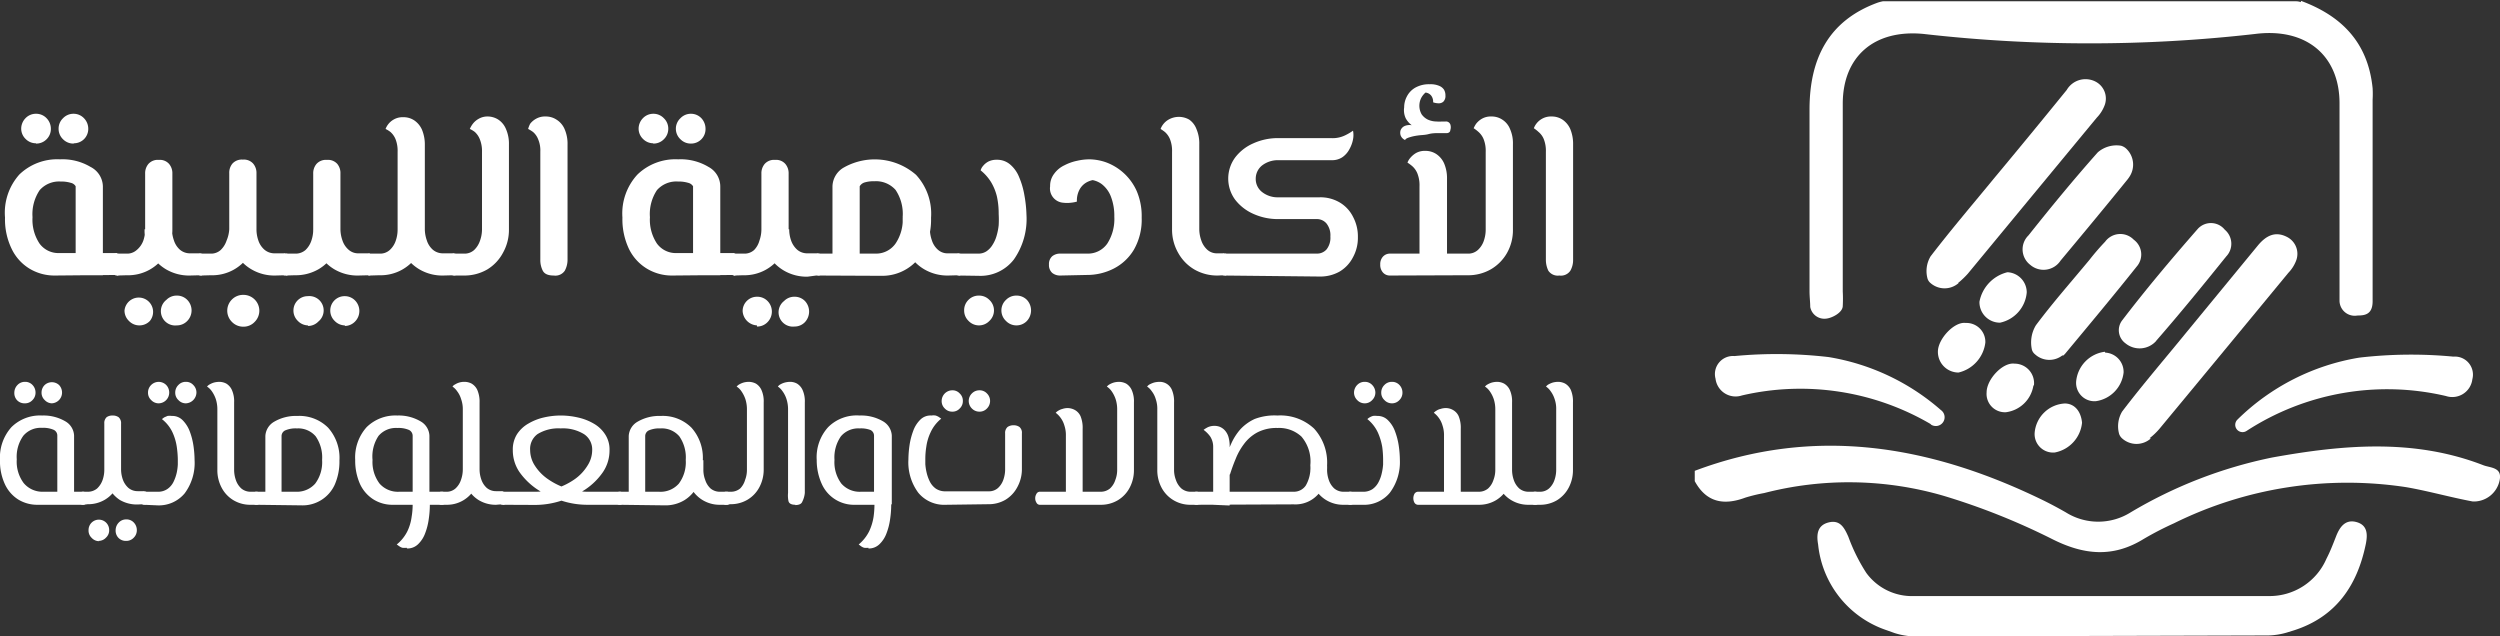 <svg xmlns="http://www.w3.org/2000/svg" viewBox="0 0 174.48 44.42"><rect x="0" y="0" width="174.48" height="44.42" fill="#333333" stroke="none"/><defs><style>.cls-1{fill:#fff;}</style></defs><g id="Layer_2" data-name="Layer 2"><g id="Layer_1-2" data-name="Layer 1"><path class="cls-1" d="M160.59.06c2.7,1,4.67,2.79,5,6.1a7,7,0,0,1,0,.79q0,6.81,0,13.62c0,.15,0-.1,0,.45,0,.93-.54,1-1.06,1a1.06,1.06,0,0,1-1.25-1c0-1.54,0-3.09,0-4.64,0-3.06,0-6.12,0-9.17,0-3.33-2.32-5.29-5.89-4.84a102.23,102.23,0,0,1-23.13,0c-3.46-.34-5.64,1.58-5.65,4.85q0,6.57,0,13.13a9.34,9.34,0,0,1,0,1c0,.47-.77.86-1.18.89a1,1,0,0,1-1.09-.82c0-.32-.05-.71-.05-1.09,0-4.22,0-8.45,0-12.68,0-3.56,1.33-6.22,4.77-7.47a3,3,0,0,1,.35-.09h28.85a1,1,0,0,1,.32.06"/><path class="cls-1" d="M118.28,32.86c8.37-3.15,16.38-1.79,24.2,2,.58.28,1.14.58,1.7.9a4.26,4.26,0,0,0,4.52,0,31.67,31.67,0,0,1,9.88-3.83c4.94-.89,9.89-1.34,14.74.54.49.19,1.34.13,1.13,1.07A1.84,1.84,0,0,1,172.58,35c-1.56-.29-3.09-.73-4.65-1a27.29,27.29,0,0,0-16.2,2.52,22.1,22.1,0,0,0-2.11,1.09c-2.15,1.33-4.19,1.13-6.42,0a47.07,47.07,0,0,0-7.53-3,23.62,23.62,0,0,0-12.54-.2,11.55,11.55,0,0,0-1.32.32c-1.5.56-2.72.34-3.53-1.15Z"/><path class="cls-1" d="M133.61,44.42a5.07,5.07,0,0,1-1.39-.24l-.56-.2A7.06,7.06,0,0,1,126.89,38c-.12-.68-.07-1.34.74-1.54s1.1.4,1.37,1a12.59,12.59,0,0,0,1.25,2.52,3.94,3.94,0,0,0,3.33,1.62h24.79a4.32,4.32,0,0,0,4-2.61c.26-.5.45-1,.67-1.56s.59-1.21,1.4-1,.81.88.67,1.56c-.6,2.9-2.09,5.06-5,6l-.52.16a5,5,0,0,1-1.27.2Z"/><path class="cls-1" d="M156.8,30.07a.51.51,0,0,1-.64-.79,15.75,15.75,0,0,1,8.5-4.32,31.33,31.33,0,0,1,6.57-.07,1.26,1.26,0,0,1,1.32,1.58,1.41,1.41,0,0,1-1.84,1.17,18,18,0,0,0-13.91,2.43"/><path class="cls-1" d="M134.75,29.62a.6.6,0,0,0,.71-1,15.77,15.77,0,0,0-7.84-3.7,31.33,31.33,0,0,0-6.57-.07,1.26,1.26,0,0,0-1.32,1.58,1.41,1.41,0,0,0,1.84,1.17,18,18,0,0,1,13.18,2"/><path class="cls-1" d="M136.69,19.76a1.49,1.49,0,0,1-1.95,0,.66.66,0,0,1-.21-.3,2,2,0,0,1,.21-1.57c1.45-1.89,3-3.7,4.5-5.53q2.5-3,5-6.08a1.52,1.52,0,0,1,2-.59,1.33,1.33,0,0,1,.63,1.7,2.51,2.51,0,0,1-.53.82q-4.5,5.44-9,10.89a6,6,0,0,1-.68.65"/><path class="cls-1" d="M148.44,10.42a1.53,1.53,0,0,1,.22,1.85,2.4,2.4,0,0,1-.18.26c-1.54,1.9-3.1,3.78-4.67,5.66a1.42,1.42,0,0,1-2.12.29,1.36,1.36,0,0,1-.12-2.05c1.59-2,3.17-3.92,4.84-5.8a2,2,0,0,1,1.62-.46.9.9,0,0,1,.41.25"/><path class="cls-1" d="M150.48,23.8a1.55,1.55,0,0,1-2.14.16,1.13,1.13,0,0,1-.23-1.6c1.68-2.2,3.47-4.32,5.29-6.4a1.24,1.24,0,0,1,1.87.07,1.28,1.28,0,0,1,.1,1.87c-1.61,2-3.24,4-4.89,5.89h0"/><path class="cls-1" d="M143.93,24.81a1.48,1.48,0,0,1-1.91-.09.62.62,0,0,1-.21-.32,2.32,2.32,0,0,1,.28-1.7c1.18-1.58,2.49-3.06,3.75-4.58a16.13,16.13,0,0,1,1.08-1.25,1.31,1.31,0,0,1,2-.14,1.28,1.28,0,0,1,.2,1.88c-1.64,2.06-3.33,4.08-5,6.09l-.11.11"/><path class="cls-1" d="M138.56,23.92A2.45,2.45,0,0,1,136.69,26a1.44,1.44,0,0,1-1.44-1.46c0-.88,1.14-2.11,1.94-2a1.32,1.32,0,0,1,1.37,1.39"/><path class="cls-1" d="M141.45,20.41a2.36,2.36,0,0,1-1.86,2.11,1.43,1.43,0,0,1-1.44-1.46A2.62,2.62,0,0,1,140.1,19a1.41,1.41,0,0,1,1.35,1.43"/><path class="cls-1" d="M146.93,24.61A1.35,1.35,0,0,1,148.21,26a2.27,2.27,0,0,1-1.94,2,1.28,1.28,0,0,1-1.37-1.39,2.3,2.3,0,0,1,2-2.06"/><path class="cls-1" d="M144.1,28.16c.66,0,1.13.51,1.21,1.34a2.35,2.35,0,0,1-1.9,2.08A1.29,1.29,0,0,1,142,30.24a2.23,2.23,0,0,1,2.11-2.08"/><path class="cls-1" d="M141.92,26.88A2.23,2.23,0,0,1,140,28.77a1.28,1.28,0,0,1-1.35-1.39c0-.9,1.12-2.11,1.95-2a1.36,1.36,0,0,1,1.35,1.54"/><path class="cls-1" d="M150.11,30.6a1.5,1.5,0,0,1-2,0,.74.74,0,0,1-.21-.31,2,2,0,0,1,.21-1.57c1.44-1.89,3-3.7,4.49-5.53l5-6.08c.54-.64,1.17-1,2-.58a1.32,1.32,0,0,1,.64,1.69,2.51,2.51,0,0,1-.53.82q-4.5,5.46-9,10.89a4.66,4.66,0,0,1-.68.65"/><path class="cls-1" d="M3.83,19.23a3.36,3.36,0,0,1-1.77-.48A3.26,3.26,0,0,1,.81,17.36a4.71,4.71,0,0,1-.46-2.18,4,4,0,0,1,1-3,3.81,3.81,0,0,1,2.84-1.06,3.82,3.82,0,0,1,2.13.53A1.56,1.56,0,0,1,7.18,13v6.21H5.28V13a.52.52,0,0,0-.34-.24,2.25,2.25,0,0,0-.7-.09,1.8,1.8,0,0,0-1.47.6,3,3,0,0,0-.5,1.89A3,3,0,0,0,2.76,17a1.63,1.63,0,0,0,1.41.66h4v1.53ZM2.51,10a1,1,0,0,1-.72-.3A1,1,0,0,1,1.48,9a1.05,1.05,0,0,1,.3-.75,1,1,0,0,1,.73-.31,1,1,0,0,1,.74.31,1.05,1.05,0,0,1,.3.75,1,1,0,0,1-.3.72,1,1,0,0,1-.74.3m2.62,0a1,1,0,0,1-.73-.3A1,1,0,0,1,4.09,9a1,1,0,0,1,.31-.75,1,1,0,0,1,.73-.31,1,1,0,0,1,.73.31,1.05,1.05,0,0,1,.3.75,1,1,0,0,1-1,1m3,9.22V17.7a.28.28,0,0,1,.27.2,2,2,0,0,1,.07.56,2.07,2.07,0,0,1-.07.56.27.27,0,0,1-.27.21"/><path class="cls-1" d="M8.14,19.23A.27.27,0,0,1,7.88,19a1.71,1.71,0,0,1-.08-.56,1.66,1.66,0,0,1,.08-.56.27.27,0,0,1,.26-.2Zm0,0V17.7h.67a1,1,0,0,0,.73-.25A1.53,1.53,0,0,0,10,16.8a2.36,2.36,0,0,0,.13-.78v-3.9a1,1,0,0,1,.23-.68.87.87,0,0,1,.73-.28.85.85,0,0,1,.71.28,1,1,0,0,1,.23.68V16a3.36,3.36,0,0,1-.41,1.65,3.07,3.07,0,0,1-2.77,1.56Zm1.6,3.48A1,1,0,0,1,9,22.4a1,1,0,0,1-.31-.73,1,1,0,1,1,1.77.73,1,1,0,0,1-.74.31m3.53-3.48a3.18,3.18,0,0,1-1.64-.42,3.09,3.09,0,0,1-1.13-1.14A3.36,3.36,0,0,1,10.09,16H12a2.38,2.38,0,0,0,.14.78,1.44,1.44,0,0,0,.42.65,1.07,1.07,0,0,0,.72.25H14v1.53Zm-.91,3.48a1,1,0,0,1-.73-1.78,1,1,0,0,1,.73-.3,1,1,0,0,1,.73.3,1.05,1.05,0,0,1,0,1.47,1,1,0,0,1-.73.31M14,19.23V17.7a.27.27,0,0,1,.26.2,1.7,1.7,0,0,1,.07.56,1.74,1.74,0,0,1-.07.56.27.27,0,0,1-.26.21"/><path class="cls-1" d="M14,19.23a.26.26,0,0,1-.26-.21,1.48,1.48,0,0,1-.08-.56,1.44,1.44,0,0,1,.08-.56.26.26,0,0,1,.26-.2Zm0,0V17.7h.67a1,1,0,0,0,.73-.25,1.61,1.61,0,0,0,.41-.65A2.38,2.38,0,0,0,16,16v-3.9a1,1,0,0,1,.22-.68.88.88,0,0,1,.73-.28.86.86,0,0,1,.72.28,1,1,0,0,1,.23.68V16a3.36,3.36,0,0,1-.41,1.65,3.07,3.07,0,0,1-2.77,1.56ZM17,22.8a1.09,1.09,0,0,1-.81-.33,1.1,1.1,0,0,1,0-1.57,1.09,1.09,0,0,1,.79-.32,1.1,1.1,0,0,1,.79.32,1.1,1.1,0,0,1,0,1.57,1.06,1.06,0,0,1-.77.33m2.21-3.57a3.15,3.15,0,0,1-1.64-.42,3,3,0,0,1-1.13-1.14A3.26,3.26,0,0,1,16,16h1.9a2.36,2.36,0,0,0,.13.78,1.46,1.46,0,0,0,.43.65,1.07,1.07,0,0,0,.72.25h.75v1.53Zm.75,0V17.7a.26.26,0,0,1,.26.2,1.66,1.66,0,0,1,.08.56,1.71,1.71,0,0,1-.08.56.26.26,0,0,1-.26.21"/><path class="cls-1" d="M19.91,19.23a.27.27,0,0,1-.26-.21,1.74,1.74,0,0,1-.07-.56,1.7,1.7,0,0,1,.07-.56.27.27,0,0,1,.26-.2Zm0,0V17.7h.67a1.05,1.05,0,0,0,.74-.25,1.61,1.61,0,0,0,.41-.65,2.36,2.36,0,0,0,.13-.78v-3.9a1,1,0,0,1,.23-.68.88.88,0,0,1,.73-.28.86.86,0,0,1,.72.28,1,1,0,0,1,.22.68V16a3.26,3.26,0,0,1-.41,1.65,3.06,3.06,0,0,1-1.12,1.14,3.16,3.16,0,0,1-1.65.42Zm1.6,3.48a1,1,0,0,1-.72-.31,1,1,0,0,1-.31-.73,1,1,0,0,1,1-1,1,1,0,0,1,.74,1.77,1,1,0,0,1-.74.31M25,19.23a3.18,3.18,0,0,1-1.64-.42,3,3,0,0,1-1.12-1.14A3.27,3.27,0,0,1,21.86,16h1.9a2.38,2.38,0,0,0,.14.78,1.46,1.46,0,0,0,.43.65,1,1,0,0,0,.71.25h.76v1.53Zm-.91,3.48a1,1,0,0,1-.73-.31,1,1,0,0,1-.31-.73,1,1,0,0,1,1-1,1,1,0,0,1,.73.3,1.05,1.05,0,0,1,0,1.47,1,1,0,0,1-.73.31m1.67-3.48V17.7a.27.27,0,0,1,.26.2,1.66,1.66,0,0,1,.08.56,1.71,1.71,0,0,1-.08.56.27.27,0,0,1-.26.21"/><path class="cls-1" d="M25.8,19.23a.27.27,0,0,1-.26-.21,1.71,1.71,0,0,1-.08-.56,1.66,1.66,0,0,1,.08-.56.27.27,0,0,1,.26-.2Zm0,0V17.7h.67a1,1,0,0,0,.73-.25,1.53,1.53,0,0,0,.42-.65,2.36,2.36,0,0,0,.13-.78V10.6a2.22,2.22,0,0,0-.15-.9,1.37,1.37,0,0,0-.35-.49A2.06,2.06,0,0,0,26.91,9a1.24,1.24,0,0,1,.17-.31,1.27,1.27,0,0,1,.4-.35,1.24,1.24,0,0,1,.66-.16,1.34,1.34,0,0,1,.77.22,1.54,1.54,0,0,1,.54.65,2.7,2.7,0,0,1,.2,1.08V16a3.36,3.36,0,0,1-.41,1.65,3.07,3.07,0,0,1-2.77,1.56Zm5.13,0a3.15,3.15,0,0,1-1.64-.42,3.09,3.09,0,0,1-1.13-1.14A3.36,3.36,0,0,1,27.75,16h1.9a2.38,2.38,0,0,0,.14.78,1.44,1.44,0,0,0,.42.65,1.07,1.07,0,0,0,.72.25h.76v1.53Zm.76,0V17.7a.27.27,0,0,1,.26.2,1.7,1.7,0,0,1,.07.56A1.74,1.74,0,0,1,32,19a.27.27,0,0,1-.26.21"/><path class="cls-1" d="M31.68,19.23a.27.27,0,0,1-.26-.21,1.74,1.74,0,0,1-.07-.56,1.7,1.7,0,0,1,.07-.56.27.27,0,0,1,.26-.2Zm0,0V17.7h.68a1,1,0,0,0,.73-.25,1.61,1.61,0,0,0,.41-.65,2.38,2.38,0,0,0,.14-.78V10.6a2.2,2.2,0,0,0-.16-.9,1.36,1.36,0,0,0-.34-.49A1.74,1.74,0,0,0,32.79,9,1.71,1.71,0,0,1,33,8.64a1.32,1.32,0,0,1,.41-.35A1.21,1.21,0,0,1,34,8.13a1.39,1.39,0,0,1,.78.22,1.45,1.45,0,0,1,.53.65,2.54,2.54,0,0,1,.21,1.08V16a3.27,3.27,0,0,1-.42,1.65A3,3,0,0,1,34,18.81a3.19,3.19,0,0,1-1.65.42Z"/><path class="cls-1" d="M38.65,19.23c-.4,0-.65-.11-.77-.34a1.64,1.64,0,0,1-.17-.77V10.6a2,2,0,0,0-.16-.9,1.26,1.26,0,0,0-.35-.49A2.58,2.58,0,0,0,36.86,9,1.71,1.71,0,0,1,37,8.64a1.32,1.32,0,0,1,.41-.35,1.26,1.26,0,0,1,.67-.16,1.35,1.35,0,0,1,.76.22A1.45,1.45,0,0,1,39.4,9a2.54,2.54,0,0,1,.21,1.08v8.06a1.61,1.61,0,0,1-.19.75.79.79,0,0,1-.77.34"/><path class="cls-1" d="M46.92,19.23a3.36,3.36,0,0,1-1.77-.48,3.28,3.28,0,0,1-1.26-1.39,4.84,4.84,0,0,1-.45-2.18,4,4,0,0,1,1.05-3,3.81,3.81,0,0,1,2.84-1.06,3.77,3.77,0,0,1,2.12.53A1.55,1.55,0,0,1,50.27,13v6.21h-1.9V13a.55.55,0,0,0-.34-.24,2.25,2.25,0,0,0-.7-.09,1.8,1.8,0,0,0-1.48.6,3,3,0,0,0-.49,1.89A3,3,0,0,0,45.85,17a1.63,1.63,0,0,0,1.41.66h4v1.53ZM45.59,10a1,1,0,0,1-.71-.3A1,1,0,0,1,44.57,9a1.05,1.05,0,0,1,.3-.75,1,1,0,0,1,.72-.31,1,1,0,0,1,.74.31,1,1,0,0,1,.31.75,1,1,0,0,1-.31.72,1,1,0,0,1-.74.3m2.63,0a1,1,0,0,1-.73-.3A1,1,0,0,1,47.17,9a1,1,0,0,1,.32-.75,1,1,0,0,1,.73-.31,1,1,0,0,1,.73.31,1.08,1.08,0,0,1,.29.75,1,1,0,0,1-.29.72,1,1,0,0,1-.73.3m3,9.22V17.7a.28.28,0,0,1,.27.2,2.07,2.07,0,0,1,.06.56,2.12,2.12,0,0,1-.06.56.27.27,0,0,1-.27.21"/><path class="cls-1" d="M51.23,19.23A.26.26,0,0,1,51,19a1.71,1.71,0,0,1-.08-.56A1.66,1.66,0,0,1,51,17.9a.26.26,0,0,1,.26-.2Zm0,0V17.7h.67a1,1,0,0,0,.73-.25A1.51,1.51,0,0,0,53,16.8a2.38,2.38,0,0,0,.14-.78v-3.9a1,1,0,0,1,.23-.68.87.87,0,0,1,.73-.28.85.85,0,0,1,.71.28,1,1,0,0,1,.23.68V16a3.36,3.36,0,0,1-.41,1.65,3.07,3.07,0,0,1-2.77,1.56Zm1.6,3.48a1.06,1.06,0,0,1-1-1,1,1,0,0,1,1-1,1,1,0,0,1,.74.3,1.05,1.05,0,0,1,0,1.47,1,1,0,0,1-.74.31m3.53-3.48a3.15,3.15,0,0,1-1.64-.42,3.09,3.09,0,0,1-1.13-1.14A3.36,3.36,0,0,1,53.18,16h1.9a2.36,2.36,0,0,0,.13.78,1.55,1.55,0,0,0,.43.65,1.07,1.07,0,0,0,.72.25h.75v1.53Zm-.91,3.48a1,1,0,0,1-.73-1.78,1,1,0,0,1,.73-.3,1,1,0,0,1,.73.3,1.08,1.08,0,0,1,0,1.47,1,1,0,0,1-.73.31m1.66-3.48V17.7a.28.28,0,0,1,.27.2,1.7,1.7,0,0,1,.07.56,1.74,1.74,0,0,1-.07.56.28.28,0,0,1-.27.21"/><path class="cls-1" d="M57.11,19.23a.27.27,0,0,1-.26-.21,1.74,1.74,0,0,1-.07-.56,1.7,1.7,0,0,1,.07-.56.27.27,0,0,1,.26-.2Zm0,0V17.7h4A1.66,1.66,0,0,0,62.5,17a3,3,0,0,0,.5-1.86,3,3,0,0,0-.5-1.89,1.83,1.83,0,0,0-1.48-.6,2.16,2.16,0,0,0-.7.09A.6.6,0,0,0,60,13v6.21h-1.9V13a1.56,1.56,0,0,1,.83-1.33,4.39,4.39,0,0,1,5,.53,4,4,0,0,1,1.05,3,4.84,4.84,0,0,1-.45,2.18,3.27,3.27,0,0,1-3,1.87Zm9.07,0a3.21,3.21,0,0,1-1.65-.42,3,3,0,0,1-1.13-1.14A3.36,3.36,0,0,1,63,16v-.79h1.9V16a2.38,2.38,0,0,0,.14.78,1.44,1.44,0,0,0,.42.65,1,1,0,0,0,.72.25h.74v1.53Zm.74,0V17.7a.28.28,0,0,1,.27.2,2,2,0,0,1,.07.56,2.07,2.07,0,0,1-.07.56.27.27,0,0,1-.27.21"/><path class="cls-1" d="M66.92,19.23a.26.26,0,0,1-.26-.21,1.71,1.71,0,0,1-.08-.56,1.66,1.66,0,0,1,.08-.56.26.26,0,0,1,.26-.2Zm0,0V17.7H68.3a1,1,0,0,0,.56-.17,1.45,1.45,0,0,0,.41-.44,2.37,2.37,0,0,0,.28-.62,4.15,4.15,0,0,0,.15-.75,6.79,6.79,0,0,0,0-.78,5.57,5.57,0,0,0-.12-1.21,3.61,3.61,0,0,0-.4-1,3.2,3.2,0,0,0-.74-.84.81.81,0,0,1,.17-.31,1.2,1.2,0,0,1,.38-.31,1.28,1.28,0,0,1,.58-.12,1.39,1.39,0,0,1,.93.33,2.25,2.25,0,0,1,.63.89,5.53,5.53,0,0,1,.36,1.23A8.94,8.94,0,0,1,71.64,15a4.92,4.92,0,0,1-.88,3.11,2.94,2.94,0,0,1-2.46,1.14Zm1.39,3.48a1,1,0,0,1-.71-.31,1,1,0,0,1-.31-.73,1,1,0,0,1,.3-.74,1,1,0,0,1,.72-.3,1,1,0,0,1,.74.3,1,1,0,0,1,0,1.47,1,1,0,0,1-.74.31m2.63,0a1,1,0,0,1-.73-.31,1,1,0,0,1-.32-.73,1,1,0,0,1,.32-.74,1,1,0,0,1,.73-.3,1,1,0,0,1,.73.3,1.08,1.08,0,0,1,0,1.47,1,1,0,0,1-.73.31"/><path class="cls-1" d="M74,19.23a.87.87,0,0,1-.56-.18.73.73,0,0,1-.23-.59.72.72,0,0,1,.23-.58A.87.87,0,0,1,74,17.7h1.87A1.65,1.65,0,0,0,77.28,17a3.17,3.17,0,0,0,.49-1.87,3.72,3.72,0,0,0-.25-1.44,2,2,0,0,0-.64-.85,1.61,1.61,0,0,0-.88-.3l.57,0a1.51,1.51,0,0,0-.64.14,1.27,1.27,0,0,0-.54.47,1.6,1.6,0,0,0-.23.92,2.38,2.38,0,0,1-.43.08,2.17,2.17,0,0,1-.51,0A1,1,0,0,1,73.29,13a1.37,1.37,0,0,1,.28-.87,1.86,1.86,0,0,1,.71-.59,3.44,3.44,0,0,1,.9-.32,3.9,3.9,0,0,1,.85-.1,3.6,3.6,0,0,1,1.22.23,3.77,3.77,0,0,1,2.09,2,4.45,4.45,0,0,1,.34,1.84,4.21,4.21,0,0,1-.54,2.23,3.48,3.48,0,0,1-1.42,1.33,4.09,4.09,0,0,1-1.87.44Z"/><path class="cls-1" d="M85,19.23a3.2,3.2,0,0,1-1.64-.42,3.06,3.06,0,0,1-1.12-1.14A3.27,3.27,0,0,1,81.8,16V10.6a2.22,2.22,0,0,0-.15-.9,1.37,1.37,0,0,0-.35-.49A3.47,3.47,0,0,0,81,9a1.24,1.24,0,0,1,.17-.31,1.27,1.27,0,0,1,.4-.35A1.45,1.45,0,0,1,83,8.35,1.41,1.41,0,0,1,83.5,9a2.54,2.54,0,0,1,.2,1.08V16a2.38,2.38,0,0,0,.14.78,1.53,1.53,0,0,0,.42.65,1,1,0,0,0,.72.25h.47v1.53Zm.47,0V17.7a.26.26,0,0,1,.27.2,1.7,1.7,0,0,1,.07.56,1.74,1.74,0,0,1-.07.56.26.26,0,0,1-.27.21"/><path class="cls-1" d="M85.45,19.23a.27.27,0,0,1-.26-.21,1.74,1.74,0,0,1-.07-.56,1.7,1.7,0,0,1,.07-.56.27.27,0,0,1,.26-.2Zm0,0V17.7h6.46a.88.88,0,0,0,.67-.29,1.31,1.31,0,0,0,.27-.9,1.32,1.32,0,0,0-.27-.91.87.87,0,0,0-.67-.31H89.24a4.14,4.14,0,0,1-1.78-.37,3.26,3.26,0,0,1-1.27-1,2.49,2.49,0,0,1,0-2.91,3.19,3.19,0,0,1,1.27-1,4.14,4.14,0,0,1,1.78-.37h3.65a2,2,0,0,0,1-.2,3.65,3.65,0,0,0,.54-.32,1.59,1.59,0,0,1,0,.61,2.24,2.24,0,0,1-.25.68,1.56,1.56,0,0,1-.49.56,1.28,1.28,0,0,1-.75.21H89.24a1.81,1.81,0,0,0-1.16.37,1.18,1.18,0,0,0-.44.93,1.15,1.15,0,0,0,.44.92,1.75,1.75,0,0,0,1.16.37h2.87a2.64,2.64,0,0,1,1.39.36,2.41,2.41,0,0,1,.93,1,2.9,2.9,0,0,1,.34,1.42,2.82,2.82,0,0,1-.34,1.4,2.48,2.48,0,0,1-.93,1,2.73,2.73,0,0,1-1.39.35Z"/><path class="cls-1" d="M97,19.23a.63.63,0,0,1-.48-.21.79.79,0,0,1-.19-.56.77.77,0,0,1,.19-.55.66.66,0,0,1,.5-.21h5.39a1,1,0,0,0,.73-.25,1.53,1.53,0,0,0,.42-.65,2.36,2.36,0,0,0,.13-.78V10.6a2.22,2.22,0,0,0-.15-.9,1.37,1.37,0,0,0-.35-.49,2.58,2.58,0,0,0-.34-.26,1.71,1.71,0,0,1,.17-.31,1.4,1.4,0,0,1,.4-.35,1.24,1.24,0,0,1,.66-.16,1.34,1.34,0,0,1,.77.22,1.39,1.39,0,0,1,.54.66,2.43,2.43,0,0,1,.2,1.07V16a3.23,3.23,0,0,1-.41,1.65,3.06,3.06,0,0,1-1.12,1.14,3.16,3.16,0,0,1-1.65.42Zm1-9.49a.57.57,0,0,1-.25-.3.6.6,0,0,1,0-.35.55.55,0,0,1,.25-.28.86.86,0,0,1,.53-.07,1.47,1.47,0,0,1-.42-.48A1.34,1.34,0,0,1,98,7.49a1.61,1.61,0,0,1,.19-.76,1.49,1.49,0,0,1,.6-.62,1.94,1.94,0,0,1,1-.23,1.52,1.52,0,0,1,.65.11.73.73,0,0,1,.34.27.78.78,0,0,1,.1.41.55.55,0,0,1-.15.43.48.48,0,0,1-.34.11,1.16,1.16,0,0,1-.37-.07.69.69,0,0,0-.13-.46.58.58,0,0,0-.4-.22,1.35,1.35,0,0,0-.27.32,1.21,1.21,0,0,0,0,1.2,1.14,1.14,0,0,0,.46.38,1.52,1.52,0,0,0,.59.12,2,2,0,0,0,.36,0l.26,0a.32.32,0,0,1,.33.2.61.61,0,0,1,0,.4c0,.13-.12.2-.22.21l-.56,0c-.23,0-.48,0-.74.07s-.52.06-.77.1a3.27,3.27,0,0,0-.61.14c-.17.06-.25.12-.25.18m1,8V13a2.22,2.22,0,0,0-.15-.9,1.36,1.36,0,0,0-.34-.49,2.83,2.83,0,0,0-.35-.26,1.06,1.06,0,0,1,.18-.31,1.57,1.57,0,0,1,.4-.35,1.24,1.24,0,0,1,.66-.16,1.36,1.36,0,0,1,.77.22,1.52,1.52,0,0,1,.55.66,2.62,2.62,0,0,1,.2,1.07V17.7Z"/><path class="cls-1" d="M108.83,19.23a.79.79,0,0,1-.77-.34,1.77,1.77,0,0,1-.17-.77V10.6a2.22,2.22,0,0,0-.15-.9,1.28,1.28,0,0,0-.36-.49,2.59,2.59,0,0,0-.33-.26,1.24,1.24,0,0,1,.17-.31,1.27,1.27,0,0,1,.4-.35,1.26,1.26,0,0,1,.67-.16,1.35,1.35,0,0,1,.76.22,1.54,1.54,0,0,1,.54.65,2.7,2.7,0,0,1,.2,1.08v8.06a1.49,1.49,0,0,1-.19.75.79.79,0,0,1-.77.34"/><path class="cls-1" d="M2.64,35.23a2.54,2.54,0,0,1-1.37-.37,2.51,2.51,0,0,1-.93-1.07A3.8,3.8,0,0,1,0,32.1a3.16,3.16,0,0,1,.8-2.29A2.83,2.83,0,0,1,2.94,29a3,3,0,0,1,1.61.4,1.2,1.2,0,0,1,.62,1v4.8H4v-4.8A.44.44,0,0,0,3.75,30a1.81,1.81,0,0,0-.81-.14,1.59,1.59,0,0,0-1.31.55,2.52,2.52,0,0,0-.46,1.65,2.5,2.5,0,0,0,.48,1.65A1.7,1.7,0,0,0,3,34.32H5.8v.91ZM1.7,28.15a.71.71,0,0,1-.52-.23A.73.73,0,0,1,1,27.4a.77.77,0,0,1,.22-.53.7.7,0,0,1,.52-.22.69.69,0,0,1,.53.22.76.76,0,0,1,.21.53.72.72,0,0,1-.21.52.7.7,0,0,1-.53.23m1.9,0a.71.71,0,0,1-.52-.23.69.69,0,0,1-.22-.52.73.73,0,0,1,.22-.53.74.74,0,0,1,1,0,.76.76,0,0,1,.21.53.75.75,0,0,1-.74.75m2.2,7.08v-.91a.21.21,0,0,1,.21.12,1,1,0,0,1,0,.34,1,1,0,0,1,0,.33.21.21,0,0,1-.21.12"/><path class="cls-1" d="M5.8,35.23a.21.21,0,0,1-.21-.12,1,1,0,0,1,0-.33,1,1,0,0,1,0-.34.21.21,0,0,1,.21-.12Zm0,0v-.91h.32a1,1,0,0,0,.66-.23,1.5,1.5,0,0,0,.38-.59,2.16,2.16,0,0,0,.12-.71V29.56a.55.55,0,0,1,.17-.45A.7.7,0,0,1,7.87,29a.69.69,0,0,1,.41.12.55.55,0,0,1,.17.45v3.23A2.6,2.6,0,0,1,8.15,34a2.22,2.22,0,0,1-.82.87,2.28,2.28,0,0,1-1.21.32Zm1.12,2.54a.7.7,0,0,1-.52-.23A.69.69,0,0,1,6.18,37a.73.73,0,0,1,.22-.53.72.72,0,0,1,1,0,.73.73,0,0,1,.22.53.69.69,0,0,1-.22.52.7.7,0,0,1-.52.23m2.69-2.54a2.35,2.35,0,0,1-1.21-.32A2.22,2.22,0,0,1,7.58,34a2.6,2.6,0,0,1-.3-1.25H8.45a2.16,2.16,0,0,0,.12.71,1.42,1.42,0,0,0,.39.59,1,1,0,0,0,.65.23h.47v.91Zm-.8,2.54a.71.71,0,0,1-.52-.23A.73.73,0,0,1,8.07,37a.77.77,0,0,1,.22-.53.7.7,0,0,1,.52-.22.69.69,0,0,1,.53.22.76.76,0,0,1,.21.53.72.72,0,0,1-.21.52.7.7,0,0,1-.53.23m1.27-2.54v-.91a.19.19,0,0,1,.2.12.77.77,0,0,1,.06.34.81.81,0,0,1-.06.33.19.19,0,0,1-.2.12"/><path class="cls-1" d="M10.07,35.23a.19.19,0,0,1-.2-.12.81.81,0,0,1-.06-.33.77.77,0,0,1,.06-.34.19.19,0,0,1,.2-.12Zm0,0v-.91H11a1.14,1.14,0,0,0,.68-.19,1.29,1.29,0,0,0,.43-.5,2.87,2.87,0,0,0,.22-.62,3.58,3.58,0,0,0,.08-.59c0-.18,0-.31,0-.39a7.12,7.12,0,0,0-.07-.83,3.73,3.73,0,0,0-.29-1,2.55,2.55,0,0,0-.75-.95l.16-.12.23-.1a1,1,0,0,1,.3,0,1,1,0,0,1,.76.3,2.21,2.21,0,0,1,.49.77,4.83,4.83,0,0,1,.26,1,7.3,7.3,0,0,1,.08,1,3.56,3.56,0,0,1-.69,2.33,2.34,2.34,0,0,1-1.91.84Zm1-7.08a.71.71,0,0,1-.52-.23.69.69,0,0,1-.22-.52.73.73,0,0,1,.22-.53.74.74,0,0,1,1.05,0,.76.76,0,0,1,.21.53.75.75,0,0,1-.74.75m1.9,0a.7.7,0,0,1-.52-.23.69.69,0,0,1-.22-.52.73.73,0,0,1,.22-.53.69.69,0,0,1,.52-.22.67.67,0,0,1,.52.22.73.73,0,0,1,.22.53.77.77,0,0,1-.74.75"/><path class="cls-1" d="M17.49,35.23a2.29,2.29,0,0,1-1.2-.32,2.22,2.22,0,0,1-.82-.87,2.6,2.6,0,0,1-.3-1.25V28.57a2.31,2.31,0,0,0-.11-.72,2.17,2.17,0,0,0-.28-.55,1.22,1.22,0,0,0-.33-.32.57.57,0,0,1,.18-.15,1.42,1.42,0,0,1,.3-.13,1.58,1.58,0,0,1,.38-.05,1.07,1.07,0,0,1,.48.12,1,1,0,0,1,.39.44,1.92,1.92,0,0,1,.16.88v4.7a2.16,2.16,0,0,0,.12.71,1.4,1.4,0,0,0,.38.59,1,1,0,0,0,.65.23h.41v.91Zm.41,0v-.91a.19.19,0,0,1,.2.12.77.77,0,0,1,.06.34.81.81,0,0,1-.06.33.19.19,0,0,1-.2.12"/><path class="cls-1" d="M17.9,35.23a.2.2,0,0,1-.21-.12.82.82,0,0,1-.05-.33.79.79,0,0,1,.05-.34.2.2,0,0,1,.21-.12Zm0,0v-.91h2.76A1.7,1.7,0,0,0,22,33.75a2.5,2.5,0,0,0,.48-1.65,2.58,2.58,0,0,0-.45-1.65,1.6,1.6,0,0,0-1.31-.55,1.83,1.83,0,0,0-.82.14.44.44,0,0,0-.25.39v4.8H18.52v-4.8a1.22,1.22,0,0,1,.62-1,3,3,0,0,1,1.62-.4,2.83,2.83,0,0,1,2.14.82,3.16,3.16,0,0,1,.79,2.29,4,4,0,0,1-.33,1.69,2.46,2.46,0,0,1-2.31,1.44Z"/><path class="cls-1" d="M27.43,35.23a2.5,2.5,0,0,1-1.36-.37,2.53,2.53,0,0,1-.94-1.07,4,4,0,0,1-.34-1.69,3.16,3.16,0,0,1,.8-2.29A2.86,2.86,0,0,1,27.73,29a3,3,0,0,1,1.61.4,1.21,1.21,0,0,1,.63,1v4.8H28.8v-4.8a.46.46,0,0,0-.25-.39,1.83,1.83,0,0,0-.82-.14,1.59,1.59,0,0,0-1.31.55A2.58,2.58,0,0,0,26,32.1a2.5,2.5,0,0,0,.49,1.65,1.7,1.7,0,0,0,1.37.57H30v.91Zm.95,3a1.36,1.36,0,0,1-.3,0,.76.76,0,0,1-.22-.11L27.69,38a2.78,2.78,0,0,0,.75-.94,3.35,3.35,0,0,0,.29-1,5.11,5.11,0,0,0,.07-.81v-.91H30v.91a7,7,0,0,1-.08,1,4.33,4.33,0,0,1-.26,1,2,2,0,0,1-.49.74,1.06,1.06,0,0,1-.76.29M30,34.32h.84v.91H30Zm.84.91v-.91a.2.2,0,0,1,.21.12.79.79,0,0,1,.05.34.82.82,0,0,1-.05.33.2.2,0,0,1-.21.12"/><path class="cls-1" d="M30.81,35.23a.19.19,0,0,1-.2-.12.81.81,0,0,1-.06-.33.77.77,0,0,1,.06-.34.19.19,0,0,1,.2-.12Zm0,0v-.91h.33a.92.92,0,0,0,.65-.23,1.4,1.4,0,0,0,.38-.59,2.17,2.17,0,0,0,.13-.71V28.57a2.05,2.05,0,0,0-.12-.72,1.67,1.67,0,0,0-.28-.55,1.2,1.2,0,0,0-.32-.32.47.47,0,0,1,.18-.15,1.21,1.21,0,0,1,.67-.18,1.07,1.07,0,0,1,.48.12,1,1,0,0,1,.4.44,2.06,2.06,0,0,1,.16.88v4.7a2.6,2.6,0,0,1-.3,1.25,2.23,2.23,0,0,1-2,1.19Zm3.81,0a2.29,2.29,0,0,1-1.2-.32A2.15,2.15,0,0,1,32.6,34a2.49,2.49,0,0,1-.3-1.25h1.17a2.16,2.16,0,0,0,.12.71,1.4,1.4,0,0,0,.38.59,1,1,0,0,0,.65.23h.47v.91Zm.47,0v-.91a.21.21,0,0,1,.21.12,1,1,0,0,1,.05.34,1,1,0,0,1-.05.33.21.21,0,0,1-.21.12"/><path class="cls-1" d="M35.09,35.23a.21.21,0,0,1-.21-.12,1,1,0,0,1-.05-.33,1,1,0,0,1,.05-.34.21.21,0,0,1,.21-.12Zm0,0v-.91h2.24a4.73,4.73,0,0,0,1.51-.24,4.88,4.88,0,0,0,1.29-.65A3.21,3.21,0,0,0,41,32.5a2,2,0,0,0,.33-1.08,1.28,1.28,0,0,0-.57-1.12,2.81,2.81,0,0,0-1.63-.4,2.77,2.77,0,0,0-1.62.4A1.28,1.28,0,0,0,37,31.42a2,2,0,0,0,.33,1.08,3.3,3.3,0,0,0,.9.93,5,5,0,0,0,1.3.65,4.82,4.82,0,0,0,1.51.24h2.23v.91H41a5.81,5.81,0,0,1-1.82-.29,6.39,6.39,0,0,1-1.69-.79,4.77,4.77,0,0,1-1.24-1.21,2.69,2.69,0,0,1-.46-1.52,2,2,0,0,1,.29-1.11,2.3,2.3,0,0,1,.8-.75,3.76,3.76,0,0,1,1.1-.43A5.2,5.2,0,0,1,39.17,29a5.35,5.35,0,0,1,1.18.14,3.8,3.8,0,0,1,1.08.42,2.3,2.3,0,0,1,.8.75,1.92,1.92,0,0,1,.31,1.12,2.69,2.69,0,0,1-.46,1.52,4.58,4.58,0,0,1-1.23,1.21,6.39,6.39,0,0,1-1.69.79,5.92,5.92,0,0,1-1.83.29Zm8.16,0v-.91a.2.2,0,0,1,.21.12.79.79,0,0,1,0,.34.82.82,0,0,1,0,.33.2.2,0,0,1-.21.12"/><path class="cls-1" d="M43.25,35.23a.19.19,0,0,1-.2-.12.81.81,0,0,1-.06-.33.77.77,0,0,1,.06-.34.19.19,0,0,1,.2-.12Zm0,0v-.91H46a1.7,1.7,0,0,0,1.38-.57,2.5,2.5,0,0,0,.48-1.65,2.58,2.58,0,0,0-.45-1.65,1.61,1.61,0,0,0-1.32-.55,1.81,1.81,0,0,0-.81.14.44.44,0,0,0-.25.39v4.8H43.88v-4.8a1.22,1.22,0,0,1,.62-1,3,3,0,0,1,1.61-.4,2.83,2.83,0,0,1,2.15.82,3.16,3.16,0,0,1,.79,2.29,3.8,3.8,0,0,1-.34,1.69,2.44,2.44,0,0,1-.93,1.07,2.54,2.54,0,0,1-1.37.37Zm7,0a2.29,2.29,0,0,1-1.2-.32,2.24,2.24,0,0,1-.83-.87,2.6,2.6,0,0,1-.3-1.25v-.67h1.17v.67a1.94,1.94,0,0,0,.13.71,1.38,1.38,0,0,0,.37.59,1,1,0,0,0,.66.23h.47v.91Zm.47,0v-.91a.19.19,0,0,1,.2.12.77.77,0,0,1,.06.34.81.81,0,0,1-.06.33.19.19,0,0,1-.2.12"/><path class="cls-1" d="M50.68,35.23a.2.2,0,0,1-.21-.12.82.82,0,0,1,0-.33.79.79,0,0,1,0-.34.2.2,0,0,1,.21-.12Zm0,0v-.91H51a1,1,0,0,0,.66-.23A1.38,1.38,0,0,0,52,33.5a1.94,1.94,0,0,0,.13-.71V28.57a2.31,2.31,0,0,0-.11-.72,2.17,2.17,0,0,0-.28-.55,1.09,1.09,0,0,0-.33-.32.71.71,0,0,1,.18-.15,1.42,1.42,0,0,1,.3-.13,1.44,1.44,0,0,1,.37-.05,1.11,1.11,0,0,1,.49.12,1,1,0,0,1,.39.44,1.92,1.92,0,0,1,.16.88v4.7A2.6,2.6,0,0,1,53,34a2.22,2.22,0,0,1-.82.87,2.3,2.3,0,0,1-1.21.32Z"/><path class="cls-1" d="M55.52,35.23c-.28,0-.44-.08-.49-.25A2,2,0,0,1,55,34.4V28.57a2.31,2.31,0,0,0-.11-.72,1.89,1.89,0,0,0-.28-.55,1.2,1.2,0,0,0-.32-.32.52.52,0,0,1,.17-.15,1.31,1.31,0,0,1,.31-.13,1.5,1.5,0,0,1,.37-.05,1,1,0,0,1,.48.12,1,1,0,0,1,.39.44,1.92,1.92,0,0,1,.16.88V34.4A1.68,1.68,0,0,1,56,35c-.06.17-.23.25-.51.25"/><path class="cls-1" d="M59.67,35.23a2.46,2.46,0,0,1-2.31-1.44A4,4,0,0,1,57,32.1a3.12,3.12,0,0,1,.8-2.29A2.82,2.82,0,0,1,60,29a3,3,0,0,1,1.62.4,1.22,1.22,0,0,1,.62,1v4.8H61v-4.8a.44.44,0,0,0-.25-.39A1.83,1.83,0,0,0,60,29.9a1.59,1.59,0,0,0-1.31.55,2.58,2.58,0,0,0-.45,1.65,2.5,2.5,0,0,0,.48,1.65,1.7,1.7,0,0,0,1.37.57H62.2v.91Zm.94,3a1.36,1.36,0,0,1-.3,0,.76.76,0,0,1-.22-.11L59.93,38a2.86,2.86,0,0,0,.74-.94,3.73,3.73,0,0,0,.3-1,6.44,6.44,0,0,0,.06-.81v-.91H62.2v.91a7,7,0,0,1-.08,1,4.33,4.33,0,0,1-.26,1,2,2,0,0,1-.49.74,1.06,1.06,0,0,1-.76.29"/><path class="cls-1" d="M66,35.23a2.34,2.34,0,0,1-1.91-.84,3.56,3.56,0,0,1-.69-2.33,7.3,7.3,0,0,1,.08-1,4.83,4.83,0,0,1,.26-1,2.08,2.08,0,0,1,.49-.77A1,1,0,0,1,65,29a1,1,0,0,1,.3,0,1.12,1.12,0,0,1,.22.1l.17.12a2.62,2.62,0,0,0-.74.95,3.43,3.43,0,0,0-.3,1,5.44,5.44,0,0,0-.07.83c0,.08,0,.21,0,.39a3.7,3.7,0,0,0,.09.59,2.87,2.87,0,0,0,.22.62,1.36,1.36,0,0,0,.42.5,1.17,1.17,0,0,0,.69.19H69a.94.94,0,0,0,.65-.23,1.4,1.4,0,0,0,.38-.59,2.16,2.16,0,0,0,.12-.71V30.25a.55.55,0,0,1,.17-.45.72.72,0,0,1,.42-.12.69.69,0,0,1,.41.12.52.52,0,0,1,.17.45v2.54A2.6,2.6,0,0,1,71,34a2.27,2.27,0,0,1-.81.87,2.3,2.3,0,0,1-1.21.32Zm.46-6.5a.69.69,0,0,1-.52-.22.7.7,0,0,1-.22-.52.75.75,0,0,1,.74-.75.67.67,0,0,1,.52.22.69.69,0,0,1,.22.53.7.7,0,0,1-.22.52.67.67,0,0,1-.52.22m1.89,0a.72.72,0,0,1-.52-.22.74.74,0,0,1-.22-.52.73.73,0,0,1,.22-.53.72.72,0,0,1,.52-.22.69.69,0,0,1,.53.22.73.73,0,0,1,.22.53.74.74,0,0,1-.22.52.69.69,0,0,1-.53.22"/><path class="cls-1" d="M72.61,35.23a.27.27,0,0,1-.28-.16.55.55,0,0,1-.08-.29.56.56,0,0,1,.08-.3.27.27,0,0,1,.28-.16h4.2a1,1,0,0,0,.66-.23,1.38,1.38,0,0,0,.37-.59,1.94,1.94,0,0,0,.13-.71V28.57a2.31,2.31,0,0,0-.11-.72,2.17,2.17,0,0,0-.28-.55,1.23,1.23,0,0,0-.33-.32.71.71,0,0,1,.18-.15,1.42,1.42,0,0,1,.3-.13,1.44,1.44,0,0,1,.37-.05,1.11,1.11,0,0,1,.49.12,1,1,0,0,1,.39.44,1.92,1.92,0,0,1,.16.88v4.7a2.6,2.6,0,0,1-.3,1.25,2.22,2.22,0,0,1-.82.87,2.3,2.3,0,0,1-1.21.32Zm1.78-.91V30.41a2.11,2.11,0,0,0-.11-.73,1.67,1.67,0,0,0-.28-.55,1.6,1.6,0,0,0-.32-.32.66.66,0,0,1,.17-.14,1,1,0,0,1,.3-.13,1.15,1.15,0,0,1,.37-.06,1.09,1.09,0,0,1,.49.13.94.94,0,0,1,.4.43,2.13,2.13,0,0,1,.15.89v4.39Z"/><path class="cls-1" d="M83.1,35.23a2.29,2.29,0,0,1-1.2-.32,2.24,2.24,0,0,1-.83-.87,2.6,2.6,0,0,1-.3-1.25V28.57a2.05,2.05,0,0,0-.11-.72,1.67,1.67,0,0,0-.28-.55,1.2,1.2,0,0,0-.32-.32.52.52,0,0,1,.17-.15,1.81,1.81,0,0,1,.31-.13,1.58,1.58,0,0,1,.38-.05.92.92,0,0,1,.87.56,2.08,2.08,0,0,1,.15.88v4.7a1.94,1.94,0,0,0,.13.71,1.4,1.4,0,0,0,.38.59,1,1,0,0,0,.65.23h.4v.91Zm.4,0v-.91a.2.2,0,0,1,.21.12.79.79,0,0,1,.05.34.82.82,0,0,1-.05.33.2.2,0,0,1-.21.12"/><path class="cls-1" d="M83.5,35.23a.21.21,0,0,1-.21-.12,1,1,0,0,1-.05-.33,1,1,0,0,1,.05-.34.21.21,0,0,1,.21-.12Zm0,0v-.91h6.79a1,1,0,0,0,.84-.43,2.44,2.44,0,0,0,.32-1.42,2.67,2.67,0,0,0-.62-2,2.29,2.29,0,0,0-1.67-.6,2.88,2.88,0,0,0-1.41.31,2.81,2.81,0,0,0-.93.81,4.41,4.41,0,0,0-.59,1.06c-.16.38-.28.73-.39,1.07l-.53-.26c.08-.26.16-.56.25-.9a7.19,7.19,0,0,1,.37-1,4,4,0,0,1,.64-1,3.16,3.16,0,0,1,1-.72A3.9,3.9,0,0,1,89.16,29a3.44,3.44,0,0,1,2.55.91,3.52,3.52,0,0,1,.91,2.57,3.1,3.1,0,0,1-.61,2,2.12,2.12,0,0,1-1.72.72Zm1.17,0V31.16a1.32,1.32,0,0,0-.21-.7A2.1,2.1,0,0,0,84,30a1.91,1.91,0,0,1,.31-.19,1.14,1.14,0,0,1,.46-.09,1.11,1.11,0,0,1,.34.06,1,1,0,0,1,.34.22,1.18,1.18,0,0,1,.27.44,2.23,2.23,0,0,1,.1.75v4.09Zm9.1,0a2.29,2.29,0,0,1-1.2-.32,2.24,2.24,0,0,1-.83-.87,2.71,2.71,0,0,1-.29-1.25l1.17-.33v.33a2.16,2.16,0,0,0,.12.71,1.4,1.4,0,0,0,.38.59,1,1,0,0,0,.65.23h.47v.91Zm.47,0v-.91a.21.21,0,0,1,.21.12,1,1,0,0,1,0,.34,1,1,0,0,1,0,.33.21.21,0,0,1-.21.12"/><path class="cls-1" d="M94.24,35.23a.21.21,0,0,1-.21-.12,1,1,0,0,1,0-.33,1,1,0,0,1,0-.34.21.21,0,0,1,.21-.12Zm0,0v-.91h.87a1.15,1.15,0,0,0,.69-.19,1.36,1.36,0,0,0,.42-.5,2.42,2.42,0,0,0,.22-.62,3.7,3.7,0,0,0,.09-.59c0-.18,0-.31,0-.39a6.87,6.87,0,0,0-.06-.83,4.18,4.18,0,0,0-.3-1,2.62,2.62,0,0,0-.74-.95.74.74,0,0,1,.16-.12,1,1,0,0,1,.23-.1.85.85,0,0,1,.29,0,1,1,0,0,1,.76.3,2.08,2.08,0,0,1,.49.77,4.83,4.83,0,0,1,.26,1,7.3,7.3,0,0,1,.08,1A3.56,3.56,0,0,1,97,34.39a2.33,2.33,0,0,1-1.91.84Zm1-7.08a.71.71,0,0,1-.52-.23.73.73,0,0,1-.22-.52.77.77,0,0,1,.22-.53.7.7,0,0,1,.52-.22.69.69,0,0,1,.53.22.77.77,0,0,1,.22.53.73.73,0,0,1-.22.52.7.7,0,0,1-.53.23m1.9,0a.71.71,0,0,1-.52-.23.69.69,0,0,1-.22-.52.73.73,0,0,1,.22-.53.7.7,0,0,1,.52-.22.69.69,0,0,1,.53.22.76.76,0,0,1,.21.53.72.72,0,0,1-.21.52.7.7,0,0,1-.53.23"/><path class="cls-1" d="M99,35.23a.3.3,0,0,1-.29-.16.65.65,0,0,1-.07-.29.66.66,0,0,1,.07-.3.3.3,0,0,1,.29-.16h4.2a1,1,0,0,0,.66-.23,1.38,1.38,0,0,0,.37-.59,1.94,1.94,0,0,0,.13-.71V28.57a2.31,2.31,0,0,0-.11-.72,2.17,2.17,0,0,0-.28-.55,1.22,1.22,0,0,0-.33-.32.57.57,0,0,1,.18-.15,1.42,1.42,0,0,1,.3-.13,1.44,1.44,0,0,1,.37-.05,1.07,1.07,0,0,1,.48.12,1,1,0,0,1,.4.44,1.92,1.92,0,0,1,.16.88v4.7a2.6,2.6,0,0,1-.3,1.25,2.22,2.22,0,0,1-.82.87,2.3,2.3,0,0,1-1.21.32Zm1.78-.91V30.41a2.11,2.11,0,0,0-.11-.73,1.67,1.67,0,0,0-.28-.55,1.6,1.6,0,0,0-.32-.32.66.66,0,0,1,.17-.14.83.83,0,0,1,.3-.13,1.15,1.15,0,0,1,.37-.06,1,1,0,0,1,.49.13.94.94,0,0,1,.4.43,2.13,2.13,0,0,1,.15.89v4.39Zm5.9.91a2.29,2.29,0,0,1-1.2-.32,2.15,2.15,0,0,1-.82-.87,2.6,2.6,0,0,1-.3-1.25h1.17a2.16,2.16,0,0,0,.12.71,1.4,1.4,0,0,0,.38.59,1,1,0,0,0,.65.23h.47v.91Zm.47,0v-.91a.21.21,0,0,1,.21.12,1,1,0,0,1,0,.34,1,1,0,0,1,0,.33.21.21,0,0,1-.21.12"/><path class="cls-1" d="M107.13,35.23a.21.21,0,0,1-.21-.12,1,1,0,0,1,0-.33,1,1,0,0,1,0-.34.21.21,0,0,1,.21-.12Zm0,0v-.91h.33a.94.94,0,0,0,.65-.23,1.4,1.4,0,0,0,.38-.59,2.16,2.16,0,0,0,.12-.71V28.57a2.05,2.05,0,0,0-.11-.72,1.89,1.89,0,0,0-.28-.55,1.2,1.2,0,0,0-.32-.32.52.52,0,0,1,.17-.15,1.69,1.69,0,0,1,.3-.13,1.5,1.5,0,0,1,.37-.05,1.07,1.07,0,0,1,.49.12,1,1,0,0,1,.4.44,2.08,2.08,0,0,1,.15.88v4.7a2.6,2.6,0,0,1-.3,1.25,2.27,2.27,0,0,1-.81.87,2.3,2.3,0,0,1-1.21.32Z"/></g></g></svg>